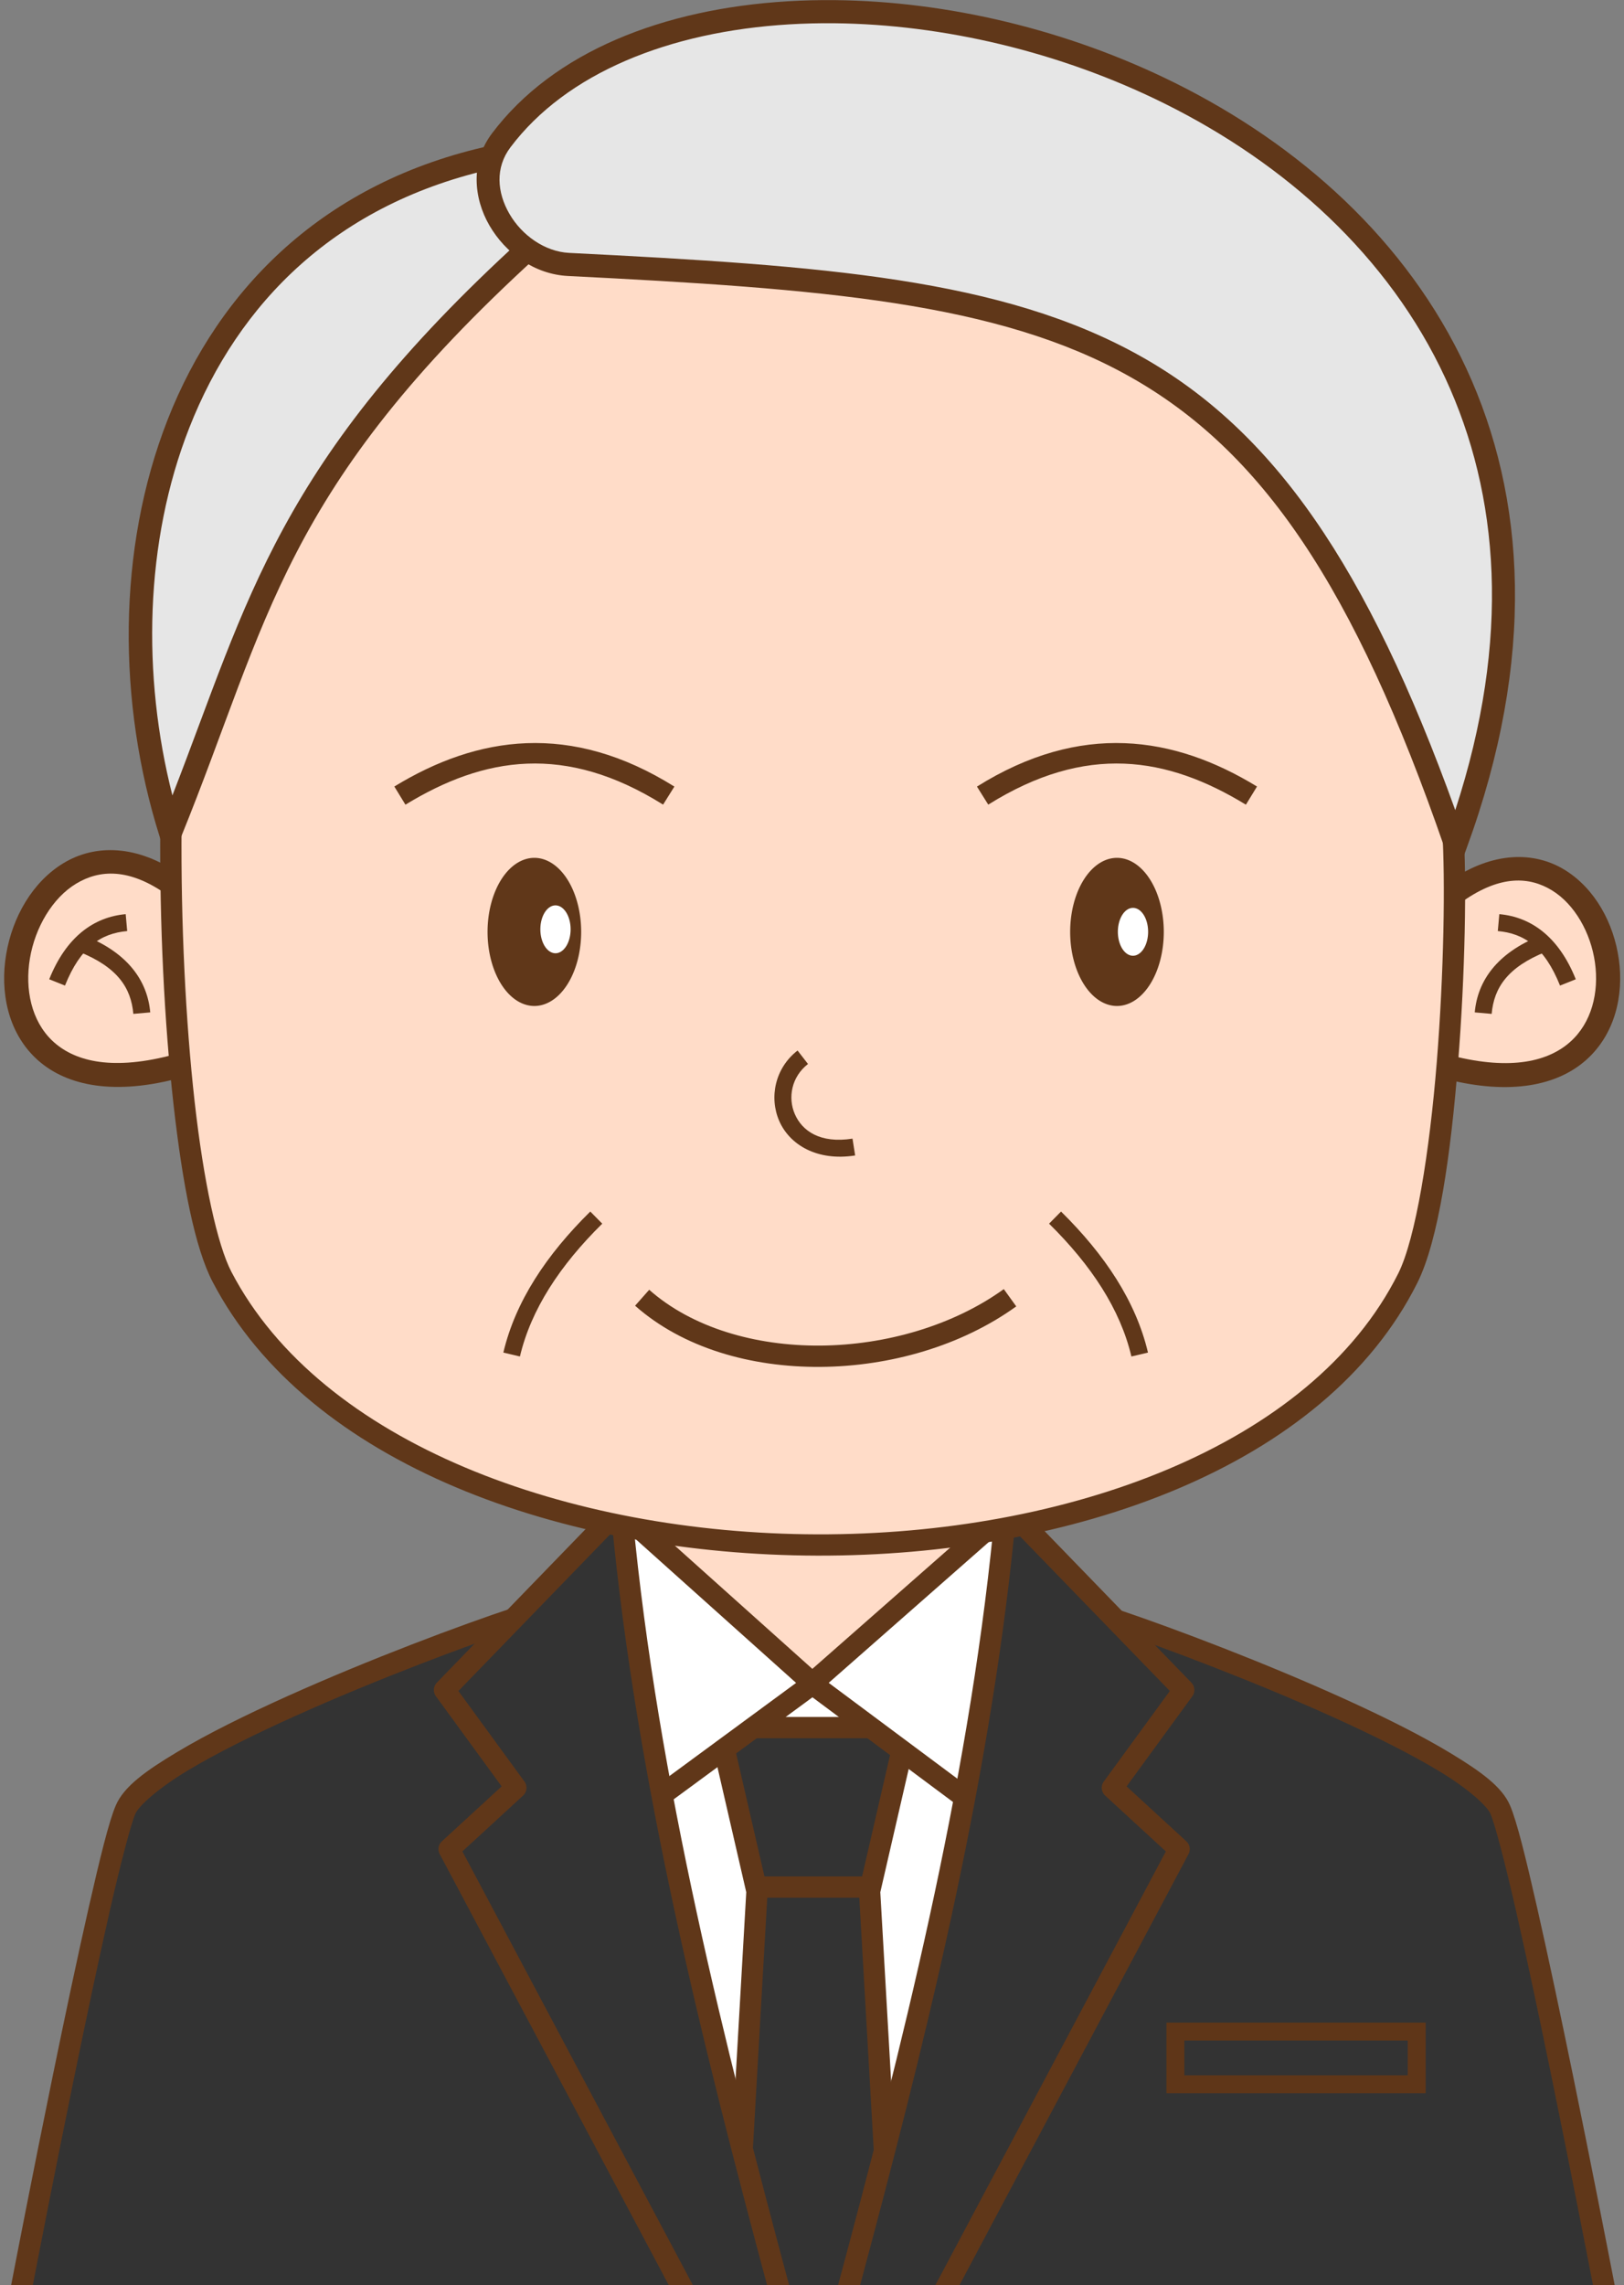 <?xml version="1.0" encoding="UTF-8" standalone="no"?><svg xmlns="http://www.w3.org/2000/svg" xmlns:xlink="http://www.w3.org/1999/xlink" fill="#603719" height="978.9" preserveAspectRatio="xMidYMid meet" version="1" viewBox="181.2 39.7 695.8 978.9" width="695.8" zoomAndPan="magnify"><rect x="181.2" y="39.7" width="695.8" height="978.9" fill="#808080" stroke="none"/><g><g id="change1_1"><path d="m 439.428,690.983 -16.96,19.536 -23.83,24.259 -60.541,21.468 -75.784,35.852 c 0,0 -22.542,11.593 -25.333,17.819 -2.791,6.226 -16.531,64.405 -16.531,64.405 L 189.563,1018.592 H 869.46 L 857.205,960.627 834.878,854.143 c 0,0 -5.499,-33.483 -11.572,-41.984 -6.072,-8.501 -25.959,-20.494 -25.959,-20.494 L 735.866,762.671 659.053,733.676 617.154,691.171 448.177,693.076 Z" fill="#333333"/></g><g id="change2_1"><path d="m 448.123,693.022 13.096,2.469 68.806,65.908 69.129,-66.123 13.31,-1.503 -9.231,60.97 -12.022,75.569 -30.485,127.737 -3.989,-49.495 -3.036,-61.177 13.359,-57.686 -16.85,-13.055 -43.72,1.214 -15.636,11.841 13.814,59.811 -6.376,106.415 -15.636,-60.57 -17.913,-85.163 -10.171,-50.551 z" fill="#ffffff"/></g><g id="change3_1"><path d="m 253.582,393.481 16.395,-37.344 18.065,-47.97 17.458,-38.407 24.896,-39.621 c 0,0 31.727,-39.773 42.05,-49.792 10.323,-10.019 34.612,-34.004 34.612,-34.004 0,0 8.046,6.831 25.655,7.894 17.609,1.063 53.284,1.822 53.284,1.822 l 64.669,6.831 52.676,8.805 41.746,13.055 c 0,0 29.298,14.27 39.621,23.226 10.323,8.957 33.397,27.629 33.397,27.629 l 29.602,40.836 26.869,48.426 30.513,76.206 13.814,-44.175 6.679,-42.809 c 0,0 2.732,-24.592 -0.455,-40.228 -3.188,-15.636 -6.224,-40.228 -11.689,-54.65 -5.465,-14.421 -18.672,-39.318 -18.672,-39.318 0,0 -14.725,-27.932 -28.388,-40.077 -13.662,-12.144 -37.496,-32.183 -37.496,-32.183 L 696.549,85.62 c 0,0 -23.833,-13.359 -40.228,-18.368 -16.395,-5.01 -46.149,-14.877 -46.149,-14.877 l -44.479,-6.679 c 0,0 -23.53,-3.188 -43.72,-1.063 -20.19,2.125 -34.612,-0.759 -62.847,10.93 -28.236,11.689 -55.712,31.575 -61.936,41.898 -6.224,10.323 -7.59,10.171 -7.59,10.171 0,0 -21.556,5.465 -35.826,10.626 -14.27,5.161 -33.397,18.217 -44.175,27.629 -10.778,9.412 -34.915,35.219 -39.014,44.934 -4.099,9.716 -18.065,44.327 -18.065,44.327 0,0 -9.716,42.05 -9.412,48.578 0.304,6.528 -1.063,49.033 -1.063,49.033 z" fill="#e6e6e6"/></g><g id="change4_1"><path d="m 255.1,391.052 -1.063,26.262 c 0,0 -12.296,-9.716 -20.038,-8.805 -7.742,0.911 -14.725,-0.152 -22.467,4.706 -7.742,4.858 -14.27,13.207 -18.217,20.342 -3.947,7.135 -6.072,18.217 -3.34,29.45 2.732,11.234 3.492,25.959 15.636,31.575 12.144,5.617 25.655,6.679 34.156,5.01 8.501,-1.67 18.368,-3.34 18.368,-3.34 l 6.528,49.337 c 0,0 6.679,35.371 9.867,40.228 3.188,4.858 3.188,4.858 3.188,4.858 0,0 15.332,22.467 27.78,34.156 12.448,11.689 44.631,36.585 54.043,40.684 9.412,4.099 9.412,4.099 9.412,4.099 0,0 49.185,17.154 56.623,19.583 7.438,2.429 14.573,3.491 14.573,3.491 l 22.771,4.251 50.399,51.31 17.002,11.841 45.086,-39.925 22.771,-23.53 27.78,-4.099 42.885,-13.511 c 0,0 28.008,-11.385 42.581,-19.583 14.573,-8.197 32.031,-20.645 40.987,-29.147 8.957,-8.501 24.289,-24.289 31.879,-45.542 7.59,-21.253 14.877,-59.356 14.877,-59.356 l 2.732,-29.147 c 0,0 19.735,5.161 24.744,4.402 5.01,-0.759 15.94,0.304 23.378,-5.465 7.438,-5.769 20.645,-18.217 20.949,-26.262 0.304,-8.046 1.214,-21.708 -5.617,-31.575 -6.831,-9.867 -12.296,-23.074 -24.896,-25.351 -12.6,-2.277 -36.889,8.349 -36.889,8.349 l -0.152,-23.833 -19.735,-48.122 -23.985,-52.676 -24.744,-39.166 c 0,0 -17.609,-23.833 -29.45,-32.79 -11.841,-8.957 -29.754,-21.101 -47.97,-30.665 -18.217,-9.564 -47.363,-19.886 -68.768,-24.896 -21.405,-5.01 -72.107,-8.957 -72.107,-8.957 l -63.151,-5.465 -28.691,-1.518 -19.886,-5.313 -29.147,28.843 -45.693,54.346 -28.995,47.819 -25.351,62.999 z" fill="#ffdcc8"/></g><g id="change5_1"><path color="#603719" d="m 538.897,39.756 c -6.834,-0.068 -13.593,0.097 -20.249,0.499 -53.249,3.216 -100.277,21.53 -126.683,56.622 -9.175,12.193 -7.929,27.568 -1.075,39.4 6.854,11.832 19.283,20.932 33.645,21.65 109.172,5.461 183.966,11.272 240.546,43.019 56.579,31.747 96.284,89.709 135.105,202.162 l 4.54,13.151 4.791,-13.062 C 839.41,321.699 834.962,252.656 809.466,197.593 783.97,142.531 737.687,101.603 684.684,75.256 638.306,52.202 586.737,40.234 538.897,39.756 Z m -0.103,9.907 c 46.25,0.48 96.508,12.104 141.483,34.46 51.4,25.55 95.841,65.019 120.202,117.63 23.016,49.705 28.304,111.298 4.227,185.001 C 766.967,282.042 726.854,224.25 669.927,192.307 610.573,159.003 534.315,153.501 425.03,148.035 c -10.376,-0.519 -20.244,-7.527 -25.569,-16.721 -5.325,-9.194 -6.141,-19.764 0.418,-28.48 23.984,-31.874 68.034,-49.591 119.366,-52.691 6.416,-0.387 12.942,-0.547 19.549,-0.479 z" style="-inkscape-stroke:none"/></g><g id="change5_2"><path color="#603719" d="m 391.766,101.995 c -71.777,15.534 -116.711,61.439 -138.676,117.321 -21.965,55.882 -21.432,121.659 -3.59,178.461 l 4.126,13.137 5.185,-12.757 C 296.437,305.608 301.899,249.2 411.676,149.225 l -6.668,-7.323 C 299.849,237.671 287.651,296.724 255.066,380.442 242.009,329.102 243.137,271.715 262.308,222.94 283.28,169.584 325.163,126.543 393.862,111.676 Z" style="-inkscape-stroke:none"/></g><g id="change5_3"><path color="#603719" d="m 249.871,393.402 c -0.334,42.494 1.758,84.461 5.645,119.169 3.887,34.708 9.261,61.838 16.749,76.197 40.956,78.539 150.447,117.035 259.019,117.338 108.572,0.303 217.5,-37.61 257.141,-116.78 9.206,-18.386 14.339,-55.214 17.445,-93.831 3.106,-38.617 3.774,-78.425 2.345,-101.024 l -9.104,0.576 c 1.374,21.736 0.741,61.499 -2.333,99.716 -3.074,38.217 -9.002,75.486 -16.51,90.48 C 743.133,659.412 637.724,697.283 531.312,696.986 424.9,696.689 318.761,658.203 280.354,584.551 c -6.036,-11.575 -11.935,-38.735 -15.772,-72.994 -3.837,-34.259 -5.922,-75.937 -5.591,-118.084 z" paint-order="fill markers stroke" style="-inkscape-stroke:none"/></g><g id="change5_4"><path color="#603719" d="m 231.637,403.999 c -8.587,-0.649 -16.512,1.379 -23.212,5.436 -13.4,8.115 -21.93,23.261 -24.59,39.12 -2.659,15.859 0.637,32.979 12.597,44.396 11.96,11.417 31.928,16.09 59.835,9.037 l -2.532,-10.017 c -25.782,6.516 -41.296,1.981 -50.171,-6.491 -8.876,-8.472 -11.771,-21.923 -9.542,-35.217 2.229,-13.294 9.669,-25.885 19.754,-31.992 10.084,-6.107 22.782,-6.812 39.045,4.775 l 5.994,-8.412 c -9.345,-6.658 -18.591,-9.986 -27.178,-10.636 z" style="-inkscape-stroke:none"/></g><g id="change5_5"><path color="#603719" d="m 235.051,431.309 c -13.585,1.204 -25.475,9.659 -32.761,27.898 l 6.751,2.696 c 6.614,-16.56 15.469,-22.361 26.653,-23.352 z" style="-inkscape-stroke:none"/></g><g id="change5_6"><path color="#603719" d="m 217.673,440.626 -2.698,6.751 c 16.56,6.614 22.363,15.469 23.354,26.653 l 7.242,-0.643 c -1.204,-13.585 -9.659,-25.475 -27.898,-32.761 z" style="-inkscape-stroke:none"/></g><g id="change5_7"><path color="#603719" d="m 406.834,358.063 c -19.995,0.751 -38.887,7.697 -56.679,18.569 l 4.755,7.783 c 33.732,-20.612 68.479,-26.263 110.388,-0.026 l 4.838,-7.731 c -22.209,-13.903 -43.306,-19.347 -63.302,-18.595 z" style="-inkscape-stroke:none"/></g><g id="change5_8"><path d="m 430.201,438.915 a 20.055,31.729 0 0 1 -20.055,31.729 20.055,31.729 0 0 1 -20.055,-31.729 20.055,31.729 0 0 1 20.055,-31.729 20.055,31.729 0 0 1 20.055,31.729 z" paint-order="fill markers stroke"/></g><g id="change5_9"><path color="#603719" d="m 663.08,358.063 c -19.995,-0.751 -41.095,4.692 -63.304,18.595 l 4.84,7.731 c 41.909,-26.236 76.654,-20.585 110.386,0.026 l 4.757,-7.783 c -17.792,-10.872 -36.683,-17.818 -56.679,-18.569 z" style="-inkscape-stroke:none"/></g><g id="change5_10"><path d="m 679.822,438.915 a 20.055,31.729 0 0 1 -20.055,31.729 20.055,31.729 0 0 1 -20.055,-31.729 20.055,31.729 0 0 1 20.055,-31.729 20.055,31.729 0 0 1 20.055,31.729 z" paint-order="fill markers stroke"/></g><g id="change5_11"><path color="#603719" d="m 522.916,489.728 c -9.698,7.513 -12.254,20.162 -7.824,30.239 4.43,10.077 16.119,17.283 32.495,14.711 l -1.132,-7.209 c -13.936,2.189 -21.564,-3.341 -24.683,-10.437 -3.119,-7.096 -1.456,-16.058 5.613,-21.535 z" style="-inkscape-stroke:none"/></g><g id="change5_12"><path color="#603719" d="m 611.276,591.931 c -21.673,15.616 -50.567,23.99 -78.605,24.196 -28.038,0.206 -55.069,-7.759 -73.323,-23.912 l -6.045,6.83 c 20.461,18.106 49.642,26.423 79.435,26.204 29.793,-0.219 60.351,-8.972 83.871,-25.918 z" style="-inkscape-stroke:none"/></g><g id="change5_13"><path color="#603719" d="m 434.111,558.7 c -18.785,18.526 -32.078,38.487 -37.25,60.419 l 7.102,1.674 c 4.757,-20.173 17.127,-39.004 35.272,-56.898 z" style="-inkscape-stroke:none"/></g><g id="change5_14"><path color="#603719" d="m 635.801,558.7 -5.124,5.195 c 18.144,17.894 30.515,36.725 35.272,56.898 l 7.102,-1.674 c -5.172,-21.932 -18.464,-41.893 -37.25,-60.419 z" style="-inkscape-stroke:none"/></g><g id="change5_15"><path color="#603719" d="m 829.064,406.932 c -8.395,0.576 -17.476,3.751 -26.699,10.149 l 5.889,8.489 c 16.027,-11.117 28.354,-10.334 37.972,-4.402 9.618,5.932 16.541,18.086 18.334,30.898 1.792,12.813 -1.422,25.743 -10.565,33.917 -9.142,8.174 -24.897,12.481 -50.585,5.988 l -2.532,10.017 c 27.768,7.018 47.756,2.646 60.004,-8.305 12.247,-10.95 16.07,-27.591 13.908,-43.047 -2.162,-15.457 -10.184,-30.27 -23.141,-38.262 -6.479,-3.996 -14.188,-6.019 -22.583,-5.443 z" style="-inkscape-stroke:none"/></g><g id="change5_16"><path color="#603719" d="m 823.577,431.309 -0.643,7.242 c 11.183,0.991 20.038,6.792 26.653,23.352 l 6.751,-2.696 C 849.052,440.968 837.161,432.513 823.577,431.309 Z" style="-inkscape-stroke:none"/></g><g id="change5_17"><path color="#603719" d="m 840.955,440.626 c -18.239,7.285 -26.694,19.176 -27.898,32.761 l 7.242,0.643 c 0.991,-11.183 6.794,-20.038 23.354,-26.653 z" style="-inkscape-stroke:none"/></g><g id="change2_2"><path d="m 425.676,437.801 a 6.481,10.253 0 0 1 -6.48,10.253 6.481,10.253 0 0 1 -6.481,-10.253 6.481,10.253 0 0 1 6.481,-10.253 6.481,10.253 0 0 1 6.48,10.253 z" fill="#ffffff" paint-order="fill markers stroke"/></g><g id="change2_3"><path d="m 673.109,438.868 a 6.481,10.253 0 0 1 -6.48,10.253 6.481,10.253 0 0 1 -6.481,-10.253 6.481,10.253 0 0 1 6.481,-10.253 6.481,10.253 0 0 1 6.48,10.253 z" fill="#ffffff" paint-order="fill markers stroke"/></g><g id="change5_18"><path color="#603719" d="m 458.746,691.456 -6.086,6.791 75.441,67.59 6.086,-6.794 z" style="-inkscape-stroke:none"/></g><g id="change5_19"><path color="#603719" d="m 599.866,692.519 -1.237,1.089 -73.402,64.543 6.023,6.85 73.402,-64.543 1.239,-1.089 z" style="-inkscape-stroke:none"/></g><g id="change5_20"><path color="#603719" d="m 527.375,756.878 -65.758,48.346 5.404,7.349 65.756,-48.348 z" style="-inkscape-stroke:none"/></g><g id="change5_21"><path color="#603719" d="m 532.551,757.846 -5.449,7.315 63.898,47.593 5.449,-7.315 z" style="-inkscape-stroke:none"/></g><g id="change5_22"><path color="#603719" d="m 452.328,689.906 -9.082,0.858 c 10.684,113.067 39.746,227.723 66.603,327.827 h 9.443 C 492.285,918.02 463.003,802.885 452.328,689.906 Z" style="-inkscape-stroke:none"/></g><g id="change5_23"><path color="#603719" d="m 606.767,694.781 c -11.045,111.413 -39.873,224.685 -66.491,323.811 h 9.443 c 26.467,-98.653 55.075,-211.44 66.126,-322.91 z" style="-inkscape-stroke:none"/></g><g id="change5_24"><path color="#603719" d="m 436.842,689.843 -68.46,70.655 a 4.561,4.561 0 0 0 -0.41,5.862 l 28.152,38.594 -25.584,23.522 a 4.561,4.561 0 0 0 -0.939,5.498 l 98.115,184.616 h 10.331 L 379.309,832.807 405.294,808.914 a 4.561,4.561 0 0 0 0.596,-6.045 l -28.287,-38.781 65.789,-67.897 z" style="-inkscape-stroke:none"/></g><g id="change5_25"><path color="#603719" d="m 623.713,690.402 -6.55,6.347 65.249,67.339 -28.288,38.781 a 4.561,4.561 0 0 0 0.598,6.045 l 25.985,23.894 -98.738,185.784 h 10.33 l 98.115,-184.616 a 4.561,4.561 0 0 0 -0.939,-5.498 l -25.583,-23.522 28.152,-38.594 a 4.561,4.561 0 0 0 -0.41,-5.862 z" style="-inkscape-stroke:none"/></g><g id="change5_26"><path color="#603719" d="m 504.371,775.208 v 9.122 h 50.425 v -9.122 z" style="-inkscape-stroke:none"/></g><g id="change5_27"><path color="#603719" d="m 496.004,788.271 -8.889,2.049 13.816,59.973 -6.236,108.873 9.106,0.521 6.309,-110.173 z" style="-inkscape-stroke:none"/></g><g id="change5_28"><path color="#603719" d="m 563.29,788.271 -14.106,61.243 6.443,112.506 9.106,-0.521 -6.368,-111.205 13.814,-59.973 z" style="-inkscape-stroke:none"/></g><g id="change5_29"><path color="#603719" d="m 505.848,843.518 v 9.12 h 47.634 v -9.12 z" style="-inkscape-stroke:none"/></g><g id="change5_30"><path color="#603719" d="m 400.874,728.479 c -21.913,7.258 -61.264,21.962 -96.6,37.856 -17.668,7.947 -34.313,16.177 -47.337,23.999 -13.025,7.822 -22.573,14.528 -26.117,22.75 -2.942,6.827 -6.776,22.508 -11.577,43.605 -4.801,21.097 -10.28,47.058 -15.453,72.311 -8.873,43.313 -15.715,78.727 -17.808,89.592 h 9.292 c 2.395,-12.42 8.887,-45.954 17.452,-87.76 5.166,-25.217 10.636,-51.136 15.411,-72.118 4.775,-20.982 9.147,-37.577 11.061,-42.019 1.484,-3.443 9.934,-11.033 22.436,-18.541 12.501,-7.508 28.911,-15.642 46.382,-23.5 34.943,-15.718 74.214,-30.391 95.728,-37.517 z" style="-inkscape-stroke:none"/></g><g id="change5_31"><path color="#603719" d="m 680.954,906.154 v 3.84 26.405 h 111.082 v -30.245 z m 7.678,7.678 h 95.724 v 14.889 h -95.724 z" opacity="0.99" paint-order="fill markers stroke" style="-inkscape-stroke:none"/></g><g id="change5_32"><path color="#603719" d="m 661.732,729.696 -2.927,8.639 c 22.726,7.7 61.15,22.22 94.928,37.57 16.889,7.675 32.632,15.571 44.597,22.845 11.965,7.274 20.005,14.593 21.45,17.944 1.915,4.442 6.285,21.037 11.059,42.019 4.775,20.982 10.245,46.901 15.411,72.118 7.504,36.631 14.267,71.263 17.462,87.76 h 9.294 c -3.079,-15.909 -10.102,-51.914 -17.821,-89.592 -5.174,-25.253 -10.65,-51.214 -15.451,-72.311 -4.801,-21.097 -8.636,-36.778 -11.578,-43.605 -3.45,-8.004 -12.595,-14.533 -25.087,-22.128 -12.492,-7.595 -28.474,-15.589 -45.563,-23.354 -34.176,-15.53 -72.709,-30.092 -95.774,-37.907 z" style="-inkscape-stroke:none"/></g></g></svg>